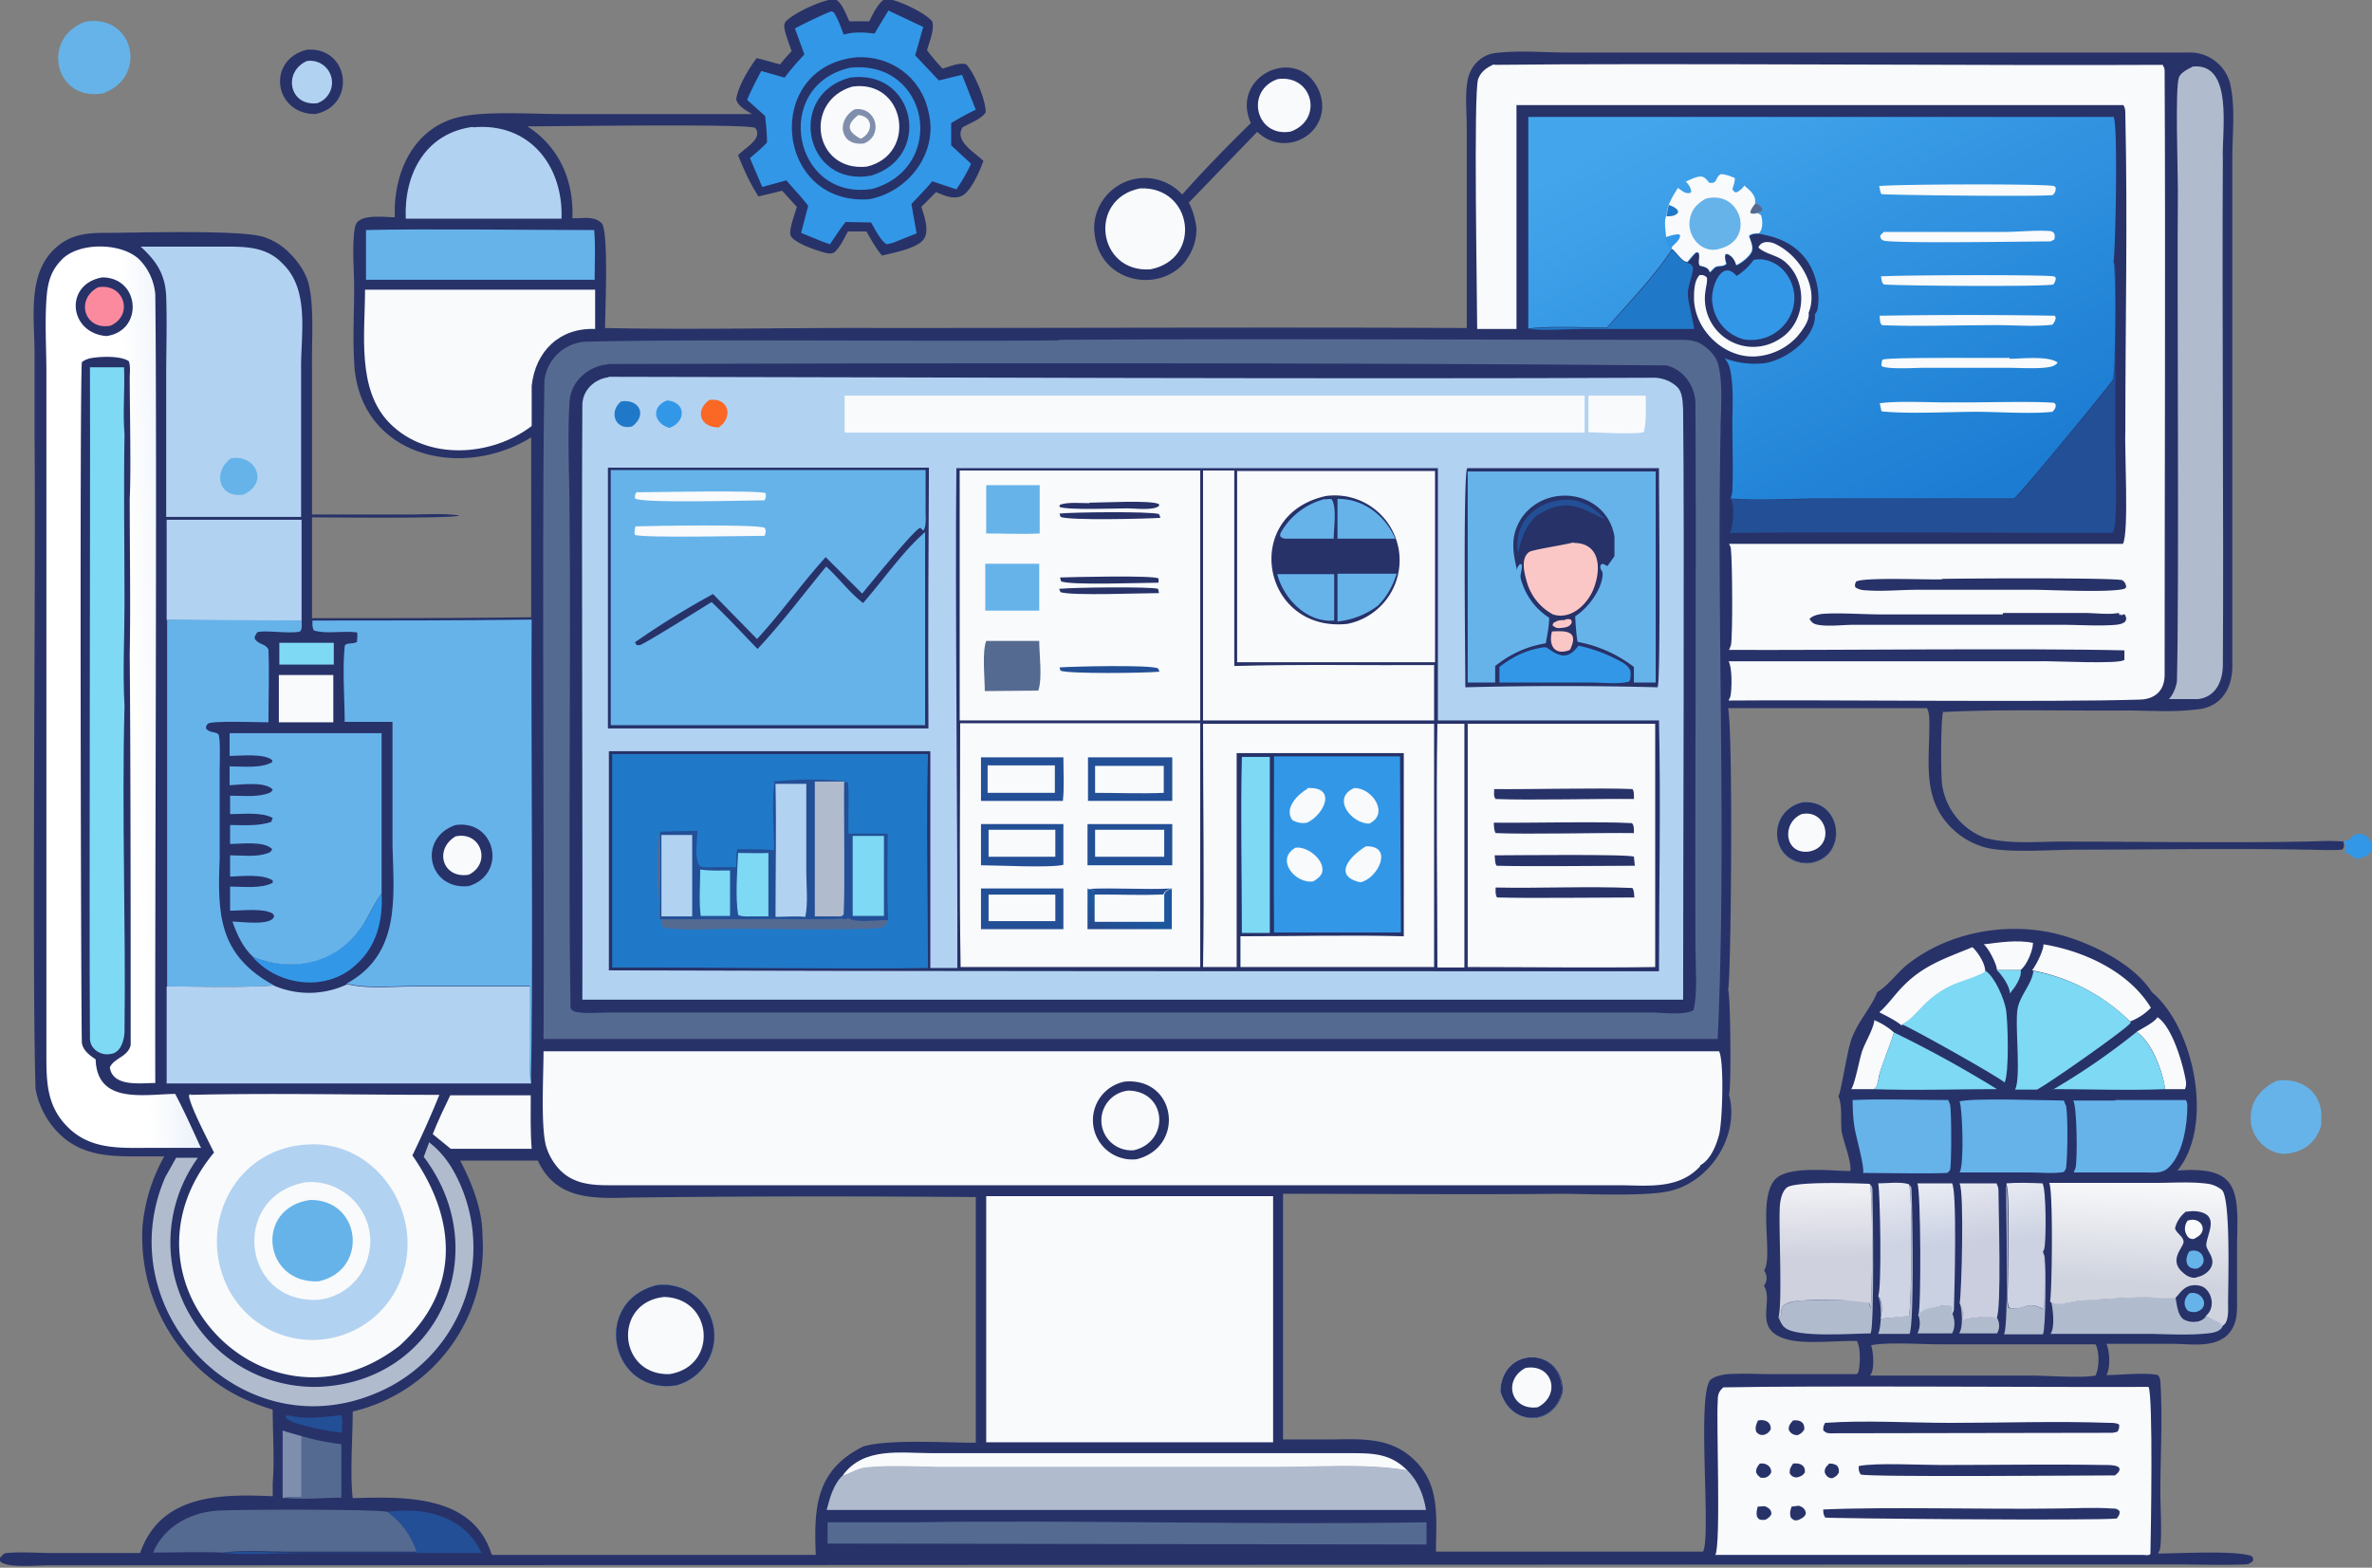 <svg xmlns="http://www.w3.org/2000/svg" data-name="Layer 1" viewBox="0 0 501 331.2"><rect x="0" y="0" width="501" height="331.2" fill="#808080" stroke="none"/><defs><linearGradient id="a" x1="698" x2="683.2" y1="-186.5" y2="-107.8" gradientTransform="matrix(.3 0 0 -.3 159.4 212.9)" gradientUnits="userSpaceOnUse"><stop offset="0" stop-color="#cfd4e4"/><stop offset="1" stop-color="#fff"/></linearGradient><linearGradient id="b" x1="719.2" x2="710.5" y1="-180.4" y2="-107.3" gradientTransform="matrix(.3 0 0 -.3 159.4 212.9)" gradientUnits="userSpaceOnUse"><stop offset="0" stop-color="#cad1e3"/><stop offset="1" stop-color="#fff"/></linearGradient><linearGradient id="c" x1="775.2" x2="764" y1="-180.9" y2="-106.5" gradientTransform="matrix(.3 0 0 -.3 159.4 212.9)" gradientUnits="userSpaceOnUse"><stop offset="0" stop-color="#ccd2e2"/><stop offset="1" stop-color="#fff"/></linearGradient><linearGradient id="d" x1="749.8" x2="734" y1="-186.8" y2="-106.9" gradientTransform="matrix(.3 0 0 -.3 159.4 212.9)" gradientUnits="userSpaceOnUse"><stop offset="0" stop-color="#cacedf"/><stop offset="1" stop-color="#fff"/></linearGradient><linearGradient id="e" x1="648.8" x2="647.1" y1="-178.9" y2="-107.4" gradientTransform="matrix(.3 0 0 -.3 159.4 212.9)" gradientUnits="userSpaceOnUse"><stop offset="0" stop-color="#cfd1de"/><stop offset="1" stop-color="#fff"/></linearGradient><linearGradient id="f" x1="836.3" x2="840.4" y1="-187.7" y2="-105.2" gradientTransform="matrix(.3 0 0 -.3 159.4 212.9)" gradientUnits="userSpaceOnUse"><stop offset="0" stop-color="#cfd3de"/><stop offset="1" stop-color="#fff"/></linearGradient><linearGradient id="g" x1="-347.8" x2="-435.8" y1="188.9" y2="185.9" gradientTransform="matrix(.3 0 0 -.3 159.4 212.9)" gradientUnits="userSpaceOnUse"><stop offset="0" stop-color="#cedef4"/><stop offset="1" stop-color="#fff"/></linearGradient><linearGradient id="h" x1="326.4" x2="320.7" y1="298.7" y2="287.5" gradientUnits="userSpaceOnUse"><stop offset="0" stop-color="#94c7ef"/><stop offset="1" stop-color="#bfd5ed"/></linearGradient><linearGradient id="i" x1="739.7" x2="581.2" y1="298.3" y2="597.4" gradientTransform="matrix(.3 0 0 -.3 159.4 212.9)" gradientUnits="userSpaceOnUse"><stop offset="0" stop-color="#1b7cd2"/><stop offset="1" stop-color="#43a6ec"/></linearGradient><linearGradient id="j" x1="220" x2="234.4" y1="42.5" y2="77.5" gradientTransform="matrix(.3 0 0 -.3 159.4 212.9)" gradientUnits="userSpaceOnUse"><stop offset="0" stop-color="#2f3d7b"/><stop offset="1" stop-color="#1c569d"/></linearGradient></defs><path d="M497.2 176.4c3.6-1.5 5.5 4.2 1.5 4.8-.5.3-.6.2-1.2.2-.8-.6-1.4-1.2-2.4-1.3l.3-.4c.2-.8 0-1.2-.4-2 1.1 0 1.5-.6 2.2-1.4Z" fill="#3397e7"/><path d="M64.8 10.5c9-.7 10.6 11.8 1.8 13.6-8.7 0-10.4-11.4-1.8-13.6Z" fill="#273269"/><path d="M64.8 12.9a4.6 4.6 0 0 1 2.2 8.9c-5.9.7-7.3-6.6-2.2-8.9Z" fill="#b2d2f1"/><path d="M480.6 228.4c3.8-.8 8 .9 9.3 4.8l.2.7.2 1.1v2.4c0 .4-.2.8-.3 1.1a7.6 7.6 0 0 1-5.8 5c-3.5 1.1-7.3-1.5-8.4-4.8-.2-.6-.4-1.2-.4-1.9v-.8c0-3.5 2.3-6.1 5.3-7.6ZM18 4.6c10.2-1.8 13.4 11.6 3.8 15.1C11.6 21.6 8.5 8.1 18 4.6Z" fill="#66b3ea"/><path d="m265.5 27.9-14.4 14.9c.9 1.8 1.3 3.3 1.6 5.3a10.9 10.9 0 0 1-1.8 6.3l-.6.9c-5.6 7-19.1 4.4-19.2-7.4a10.7 10.7 0 0 1 18.6-6.8c4.6-5.2 9.5-10.2 14.5-15.1-4.6-10.3 10.6-17 14.6-6.3 2.7 8.1-7 14-13.2 8.2Z" fill="#273269"/><path d="M269.9 16.7c7.4-1 9.7 8.6 2.7 11.1-7.4 1.3-9.7-8.7-2.7-11.1Zm-29.1 23.1c11.1-.5 13.3 14.9 2.2 17.1-11.2.8-13.3-14.9-2.2-17.1Z" fill="#f9fafb"/><path d="m35.6 281.8-1.5-2.6c.5.9.9 1.8 1.5 2.6ZM309.9 48.1v1.2-1.2Z" fill="#66b3ea"/><path d="M138.8 271.5a10.8 10.8 0 0 1 3.9 21.2c-14 1.9-17.7-17.9-3.9-21.2Z" fill="#273269"/><path d="M317 294c.7 2.5 2.2 4.4 4.6 5.2l1 .3c3.6.6 6.7-1.9 7.5-5.6-.1-9.6-12.9-9.4-13 .2Zm0 0c.7 2.5 2.2 4.4 4.6 5.2l1 .3c3.6.6 6.7-1.9 7.5-5.6-.1-9.6-12.9-9.4-13 .2Zm0 0c.7 2.5 2.2 4.4 4.6 5.2l1 .3c3.6.6 6.7-1.9 7.5-5.6-.1-9.6-12.9-9.4-13 .2Zm0 0c.7 2.5 2.2 4.4 4.6 5.2l1 .3c3.6.6 6.7-1.9 7.5-5.6-.1-9.6-12.9-9.4-13 .2Zm0 0c.7 2.5 2.2 4.4 4.6 5.2l1 .3c3.6.6 6.7-1.9 7.5-5.6-.1-9.6-12.9-9.4-13 .2Zm63.7-124.4c-7.6 1.8-7 12.7 1.1 12.8 8.7-.7 7.6-13.6-1.1-12.8Zm114.3 8.2c-2.9-.3-6.1 0-9 0-13.6.3-35.5 0-49.2 0-5.8-.1-11.9.7-17.6-.8a14.2 14.2 0 0 1-9-11.2c-.3-2.2-.3-13.5.2-15.4h.5c12.7-.6 25.5-.2 38.1-.3 4.8 0 10 .4 14.7-.2 5.3-.3 7.8-4.3 7.8-9.2V33.3c0-5.2.7-10.7-.5-15.8a8.8 8.8 0 0 0-9-6.4H331.1c-4.9 0-10.4-.5-15.2.1-3 .3-5.4 2.8-5.9 5.7-.6 3.1-.2 6.8-.2 10v42.4c-36.2-.2-88.1 0-123.4 0-18.8-.1-39.8.4-58.6 0 0-3.3.8-20.4-.7-22.1-1.6-1.7-4.2-1-6.2-1.1.3-7.9-2.7-15-9.5-19.4 5.8 0 45.6-.6 48.1.3 1.8 2.3-2.3 4.3-3.6 5.8 1.2 3 2.5 5.9 4.3 8.7l5-1.2 3.1 3.4c-.3 1.2-1.8 5-1.3 6.1.8 1.6 5.7 3.2 7.3 3.6.6.2 1.2.2 1.8 0 1.3-1 2.2-3.1 3-4.5h3.9c1 1.7 2 3.6 3.3 5.1 2.3-.6 7.6-1.5 8.9-3.6 1.1-1.8 0-4.8-.6-6.7l3.1-3.1c1.8.7 3.6 1.6 5.4.8 2-.9 3.9-5.4 4.6-7.4-1.8-1.8-6.2-4.2-4.4-7.1 1.4-.8 4.1-1.8 4.9-3.2 0-2.6-2.3-8.1-4.1-10.1-1.4-.5-3.6.5-5 .9a40 40 0 0 1-3.3-3.9c.5-1.8 1.6-4.2 1.1-6.1-1.8-2-7.2-4.5-9.8-4.8-1.5.6-2.8 3.4-3.5 4.8h-4.2c-.7-1.4-1.5-3.9-3-4.7-2.4 0-8.7 2.9-10.4 4.7-.4.5-.4 1-.3 1.6.3 1.5 1 3.2 1.5 4.7-.8.9-1.7 1.8-2.4 2.8-1.7-.4-3.4-1-5-1.3-1.6 2.1-4 6.1-4.3 8.7.4 1.5 2.1 2.3 3.3 3.1h-40.1c-5.8 0-15.1-.6-20.6.4C87.6 26.3 83 36.2 83.4 45.9c-2 0-6.2-.6-7.8.9-.6.5-.7 1.6-.8 2.4-.4 3.8 0 7.9 0 11.7 0 5.2-.3 10.4 0 15.5.8 19.8 22.3 25.3 37.4 16v38c-15.4.2-30.9.2-46.3.2v-21.3c3.4 0 30.4.3 31.1-.4-3.4-.5-7.2-.2-10.7-.2H65.9V77.6c-.1-5.2.5-12.7-.7-17.6-.6-2.4-2.3-4.8-4-6.5a13.6 13.6 0 0 0-5.7-3.5c-5.3-1.5-26.8-.8-33.6-.8-4.3 0-7.7.6-10.8 3.8-5.3 5.5-3.8 14.5-3.8 21.6v18.3c.3 29.1-.6 109.1.2 137 .5 3.4 2.4 7 4.8 9.4 4.3 4.4 9.7 5 15.6 5h6.8a37 37 0 0 0-4.6 14.8 38.3 38.3 0 0 0 12.8 30.8l1.3 1.1c4 3.2 8.4 5.3 13.4 6.8 0 5.1.4 10.5 0 15.5v2.8c-11.1-.5-23.7-.4-28 12H11.2c-3.2 0-6.6-.3-9.8 0-.6 0-1 .6-1.4 1 0 .4-.1.5.1.8 1.4 1.4 7.8.8 9.9.8l449.2-.2c4.9 0 10 .2 14.9 0 .8 0 1.2-.2 1.8-.8 0-.6 0-.6-.4-1-3.7-1.2-15.2-.5-19.7-.5l.4-.8c.5-2.7.1-9 .1-12 0-7.7.5-15.8 0-23.5 0-.5-.2-1-.5-1.4-2.8-.6-7.8 0-10.9 0 .9-1.5.7-5.1 0-6.6h14c3.8 0 8.3.9 11.4-1.7 1.9-1.8 2.2-4 2.2-6.5v-13.3c.3-11 .3-16.1-12.6-15.1 7.8-9.4 3.6-30.2-5.4-37.7-4.1-6.5-14.6-11.3-21.9-12.7-10-1.9-21.2.3-29.4 6.6-2.4 1.8-4.2 4.6-6.7 6.1-1.2 3.2-4.2 6.3-5.5 10.1-.9 2.6-2.1 10.8-2.7 11.9.9 2.1.4 5.2.7 7.5.3 1.9 2.2 6.6 1.8 8.3-3.7 0-13-1.2-15.8 1.7-3.9 4.1-.4 16.4-2.4 19.3.7 1 .7 2.2 0 3.2v.1c2.1 3.4-2.6 9.3 5 11.3 3.8 1 10.4.2 14.6.3.8 1.3.7 4.7.4 6.2 0 .3-.2.5-.4.8h-18c-3 0-6.2-.2-9.2 0-1.1.1-2.8.4-3.7 1.2-3 3 .2 33.2-1.6 36.3h-56.4c0-6.8 1-13.9-4.4-19.2-4.9-4.9-10.9-4.6-17.3-4.5H271v-51.9c16.2 0 42.1.2 58.5 0 5.6 0 19.4.7 24-.8 8.2-2.4 13.9-11.8 11.7-20.1v-.2c.5-1.5.3-20.9-.2-22 .6-2 1.1-53.5 0-59.5h42c.6 1.2.5 2.6.5 3.8 0 7.5-1.4 15 4.2 21a16 16 0 0 0 8.3 4.8c5.1 1 13.5.3 19.1.3 15.9 0 31.8-.3 47.7 0 2.6 0 5.4.2 7.9 0l.3-.4c.2-.8 0-1.2-.4-2Zm-99.8 112.5c.7-1.3.5-4.7 0-6.1 3.5-.7 10.5-.2 14.4-.2h33c.9 1.6.8 5 0 6.6-2.8.6-10.6 0-13.9 0H395l.2-.4Zm-291.4 38c-4-12.6-18.5-12.1-29.3-11.8-.6-5.1 0-13 0-18.3a35.6 35.6 0 0 0 27.4-37.2c0-5.5-2.2-11-4.7-15.8h16.4c3.9 8.4 11.8 8 19.8 7.8 24.2-.3 48.5-.3 72.7-.1v51.9c-6.3 0-18.5-.8-23.8.8-10 5-10.4 12.8-10 22.9H104ZM317 294c.7 2.5 2.2 4.4 4.6 5.2l1 .3c3.6.6 6.7-1.9 7.5-5.6-.1-9.6-12.9-9.4-13 .2Zm0 0c.7 2.5 2.2 4.4 4.6 5.2l1 .3c3.6.6 6.7-1.9 7.5-5.6-.1-9.6-12.9-9.4-13 .2Zm0 0c.7 2.5 2.2 4.4 4.6 5.2l1 .3c3.6.6 6.7-1.9 7.5-5.6-.1-9.6-12.9-9.4-13 .2Zm0 0c.7 2.5 2.2 4.4 4.6 5.2l1 .3c3.6.6 6.7-1.9 7.5-5.6-.1-9.6-12.9-9.4-13 .2Zm1.8 3.3.8.8a3 3 0 0 1-.8-.8Zm2.8 1.8 1 .3a2 2 0 0 1-1-.3Z" fill="#273269"/><path d="M421.8 204.9h5c.3 1.6-1.3 3.8-2.3 5 .1-1.4-1.7-4-2.7-4.9Z" fill="#7ed9f4"/><path d="M71.7 299h.4c.4 1.1.1 2.6.1 3.7-3.4-.4-6.7-1.1-10-2.1l-1-.5c-.5-.3-.7-.3-.9-.9l.5-.2c3.5.9 7.4.4 11 0Z" fill="#234f96"/><path d="M414 275.2c.8 1 .9 2.4.5 3.6 1.8-.3 5.7-1.1 7.3-.4.6 1.1.6 2.3 0 3.3h-8c.9-1.4.6-5.1.1-6.6Zm-10.8-25c.1.2.5.5.5.7.2 1.6.7 29.2-.4 30.9h-6.6c.7-1.6.8-6.4 0-8l.2.2c.7 1.1.6 3.4.3 4.6 2-.1 3.9-.6 6-.5.6-2.7.8-26 0-27.9Zm1.9 27.7c.9-1.5 2.4-1.6 4-1.9 1-.2 2.4-.5 3.3 0v1.6c.5 1.2.6 2.9-.1 4.1H405a5 5 0 0 0 .2-3.8Z" fill="#b1bbce"/><path d="M419 199.5c3.3-.4 7.1-1 10.4-.3 0 1.6-1.3 4.7-2.6 5.7h-5c-.1-1.3-1.8-4.6-2.8-5.4Z" fill="#f9fafb"/><path d="M59 135.8h11.5v4.6H59v-4.6Z" fill="#7ed9f4"/><path d="M59.7 302.2c1.3.5 2.7.8 4 1.2v12.9c-1.4 0-2.7 0-4 .2v-14.3Z" fill="#808ead"/><path d="M423.3 281.8c1-1.8.4-27.3.4-31.7v.2c.7 2.3.3 17.5.3 21 0 1.6-.3 3.6.2 5h.2v.1c3.1.5 3.8-1.8 7.1.2 0-3.3.7-9.2-.1-12.2l.4.8c.4 1.7.3 15.5-.3 16.7h-8.2Z" fill="#b1bbce"/><path d="M395.8 215.5a14 14 0 0 1 4.2 2.6c0 .6-2.6 7.2-3 8.7-.3 1-.3 2.8-1.2 3.3H391c.8-1.1 1.7-6.2 2.3-8 .7-2 2.4-4.7 2.6-6.6Zm59.9-.6c3 2 5.1 9.1 5.8 12.5.2 1 .4 1.7 0 2.7h-4.3v-.7c-.6-3.5-2.8-9.3-5.9-11.4 1.2-.8 3.6-1.9 4.4-3.1Z" fill="#f9fafb"/><path d="M63.7 303.4a50 50 0 0 0 8.4 1.7v11.3c-3.9 0-8.6.5-12.4 0 1.3-.2 2.7-.1 4-.2v-12.9Z" fill="#556a91"/><path d="M58.9 142.6h11.5v10H58.9v-10Zm301.6-84.1c.2 1-.2 2.1-.3 3.1a10.2 10.2 0 0 0 15.7 10c5.6-3.4 6.1-12.1 1.1-16.3-1.6-1.4-4.1-1.6-5.6-3 .6-1.6 2.7-1.3 3.9-.6 4.9 2.5 8.9 9 6.7 14.4.3 1.6-1.4 3.8-2.4 5a13 13 0 0 1-8.8 4.2c-6.6.4-12.8-5.5-13-12.1 0-1.6 0-3.9 1.2-5.1.7 0 .9 0 1.5.5Z" fill="#f9fafb"/><path d="M81.8 319.4c7.8-1.1 16.4.9 19.9 8.7H65c-5.7 0-12.4.5-18 0 4.4-.6 9.4-.1 13.8-.1H88a16.6 16.6 0 0 0-6.2-8.5Z" fill="#234f96"/><path d="M53.5 202.2c9 3.4 18.3 1 23.5-7.3 1.3-2 2.2-4.3 3.6-6.2.3 5.7-1 11.2-5.4 15.1-6.1 5.8-16.4 4.6-21.8-1.6Z" fill="#3397e7"/><path d="M394.9 250.1c.6.6.6.9.6 1.8.1 3.7.4 28.4-.4 29.8-3.8 0-15.8 1-18.2-1.3-.6-.5-.9-1.3-1.2-2l.5-.6c0-.6 0-1.3.3-1.8.4-.6 1.9-.9 2.6-1.1 2.4-.4 14.6-.5 15.8.4 0 .4 0 .7.2 1.1.4-2.3.5-25-.2-26.3Z" fill="#b1bbce"/><path d="M397 213.8c1.8-1.6 3.3-3.8 5-5.5 4.4-4.5 9.1-5.9 14.6-8.2 1.2 1.1 2.8 3.6 2.7 5.2-.7.9-6 2.4-7.3 3.1a25 25 0 0 0-4.8 3.2c-1.7 1.5-3.6 4.1-5.6 5-1.2-1-3.2-2-4.6-2.7Z" fill="#f9fafb"/><path d="M433.6 230.2a144 144 0 0 0 17.7-12.2c3 2.1 5.3 7.9 5.9 11.4v.7c-7.8.3-15.8 0-23.6 0Z" fill="#7ed9f4"/><path d="M431.6 199.5c8.6 1.4 18.1 5.8 22.7 13.4a12 12 0 0 1-4.4 2.9 40 40 0 0 0-20.7-10.8c.8-1 2.4-4.1 2.4-5.4v-.2Z" fill="#f9fafb"/><path d="M400 218.1a248 248 0 0 1 21.8 12c-8.6 0-17.4.3-26 0 .9-.6 1-2.4 1.2-3.3.4-1.5 3-8.1 3-8.7Z" fill="#7ed9f4"/><path d="M353 52.8h.2c.9.6 2 2.4 3 2.7h.2c.7.3.9.3 1.2 1.1-.1 1.9-1.2 3.8-1.1 5.7 0 1.4 1.4 6.7 1.3 7.2h-23.4c-3.7 0-7.9.4-11.6 0 4.6-.6 11.8-.2 16.6-.2 4.6-5.2 9.9-10.6 13.7-16.4Z" fill="#2079c8"/><path d="M396.7 250c1.8 0 4.9-.4 6.5.2.8 1.9.6 25.2 0 27.9-2.1 0-3.9.4-6 .5.3-1.2.5-3.6-.3-4.6l-.2-.2c.8-1.5.4-22.4 0-23.8Z" fill="url(#a)"/><path d="M405 250h7.3c1.1 1.6.5 23.2.4 26.5 0 .5-.2.8-.4 1.2v-1.6c-.8-.6-2.2-.3-3.2 0-1.6.3-3.1.4-4 1.9l.1-.2c.6-1.5.5-26.2-.2-27.7Z" fill="url(#b)"/><path d="M423.7 250c2.6-.2 5.1-.1 7.7 0 .8 1.2.8 11.9.4 13.7 0 .3-.2.5-.3.7.8 3.1.2 8.9.1 12.2-3.4-2-4 .3-7.1-.2v-.2h-.2c-.5-1.5-.2-3.5-.2-5 0-3.5.5-18.8-.3-21v-.2Z" fill="url(#c)"/><path d="M95.1 231.4h17c0 3.8-.1 7.6.2 11.3H95.2l-3.8-3.1c1.1-2.8 2.4-5.5 3.7-8.2Z" fill="#f9fafb"/><path d="M413.9 250h7.8c.2.5.4.9.4 1.4 0 3.5.7 25.4-.4 27.1-1.7-.7-5.5 0-7.3.4.5-1.2.3-2.6-.5-3.6.4-1.6 1-23.6 0-25.2Z" fill="url(#d)"/><path d="M433.1 274.9c1.8 1 4.4 0 6.5-.2 4.6-.3 9.3-.6 14-.7 1.6 0 4.8.4 6.1.1.3 1.5.4 3.7 1.8 4.7 1.4.8 3.9.7 4.7-.9 1 .8 2.7 1.1 3.3 2.1-.3 1.3-2.1 1.6-3.2 1.7-3.8.4-7.9.2-11.7.1h-21.5c1-1.4.5-5.4.1-7Z" fill="#b1bbce"/><path d="M370.5 54.9c2.2-.5 4.7.6 6.2 2.2 5.7 6.5 0 15.9-8.4 14.6a9 9 0 0 1-6.6-7.6c-.6-2.8 1.8-9.7 5.1-5.8a13 13 0 0 0 3.6-3.4Z" fill="#3397e7"/><path d="M419.4 205.1c2 1.4 3.9 5.9 4.3 8.2.4 2.5.7 13.4-.3 15.4-.9-1-19.4-11.4-21.7-12.3 2-.9 3.9-3.5 5.6-5 1.4-1.3 3.1-2.4 4.8-3.2 1.3-.7 6.7-2.2 7.3-3.1Z" fill="#7ed9f4"/><path d="M391.3 232.4c6.7-.3 13.5 0 20.2 0l.4 1c.3 1.5.3 12.5 0 13.7 0 .2-.4.5-.6.7-3.8.2-13.8 0-17.8 0 .4-1.1-1.5-7.7-1.8-9.6-.3-1.9-.4-3.8-.4-5.8Z" fill="#66b3ea"/><path d="M178 311.7c4.4-6.1 12.3-4.7 18.9-4.7h88.2c4.8 0 8.6 0 12.2 3.7-8.9-1.5-18.2-.7-27.2-.7h-71.9c-5 0-10.3-.4-15.3.1-1.8.2-3.2 1.2-4.9 1.7Z" fill="#f9fafb"/><path d="M413.8 232.7c2.9-.8 18.1-.2 22.1-.2l.5 1.2c.4 2.6.3 10.3 0 12.9 0 .4-.3.7-.5 1-2.2.4-4.9.1-7.1.1h-14.9c1-1.7.6-13.4 0-15Zm33-.3h14.9c.2.4.3.7.3 1.2 0 4-.9 10.1-3.9 13-1.4 1.4-3.1 1.1-4.9 1.1H438l.4-1c.4-1.9.3-12.9-.5-14.2h8.8Z" fill="#66b3ea"/><path d="M429.3 205.1a39.2 39.2 0 0 1 20.7 10.8v.2c-.7 1.2-18.1 13.4-19.8 14.1h-4.6c1.3-2.4 0-13.1.5-16.8.4-3 3-5.3 3.4-8.3Z" fill="#7ed9f4"/><path d="M32.3 328.1c2.4-5.9 8.5-8.9 14.6-9 3.6-.2 33.3-.3 34.9.3 3.1 2.3 4.9 4.8 6.2 8.4H60.8c-4.4 0-9.4-.4-13.8.2-4.9-.2-9.8 0-14.7 0Z" fill="#556a91"/><path d="M375.6 278.5c.9-2.4.1-18.9.3-22.9 0-1.4.3-3.7 1.5-4.7 1.7-1.4 15-.9 17.5-.8.7 1.3.6 24 .2 26.3l-.2-1.1a63 63 0 0 0-15.8-.4c-.7.1-2.2.5-2.6 1.1-.3.5-.3 1.2-.3 1.8l-.5.6Z" fill="url(#e)"/><path d="M77.3 48.6c11.9-.3 35.9 0 48.2 0 .3 3.5.1 7 .1 10.5H77.3V48.6Z" fill="#66b3ea"/><path d="M99.9 26.9c11.8-1.1 19.1 8 18.7 19.3H85.7c-.4-9.5 4.2-18.1 14.2-19.4Z" fill="#b2d2f1"/><path d="M90.6 241.3c3.1 2.4 5 5.3 6.6 8.9A33.3 33.3 0 0 1 79 294.5c-28.4 11.6-56.1-18-44.1-45.8l2.3-4.1h4.6A30.5 30.5 0 0 0 66.9 293c25.6-.7 37.9-28.4 22.6-48.6l1.2-3.2Z" fill="#b1bbce"/><path d="M192.9 321.6c36.1-.5 72.3.6 108.4 0v4.7l-126.5-.2v-4.5h18.1Z" fill="#556a91"/><path d="M35.2 109.8h28.5v21.4l-28.5-.2v-21.2Z" fill="#b2d2f1"/><path d="M446.2 80.3c.6-1.5.6-23.5.2-25 .3.5.4 1 .4 1.6.2 4.1 0 8.3 0 12.5v24.1c0 3.8.4 15-.2 18 0 .4-.2.6-.4 1v.1c-26.9 0-53.9-.3-80.8 0 .7-1.5 1-5.7.2-7.2 5.8.5 13.4 0 19.3 0h40.6c1.1-.8 20.5-24.4 20.8-25Z" fill="#234f96"/><path d="M432.9 249.9h22.4c3.6 0 7.6-.3 11.1.2a6 6 0 0 1 2.9 1.3c1.9 1.8 1.3 20.2 1.3 24 0 1.3.2 4.1-1.2 4.7-.6-1-2.3-1.3-3.3-2.1-.7 1.6-3.3 1.7-4.7.9-1.4-.9-1.5-3.2-1.8-4.7-1.3.3-4.5-.1-6.1-.1-4.6 0-9.3.4-14 .7-2 .1-4.7 1.3-6.5.2.4-1.6.7-24-.2-25.1Z" fill="url(#f)"/><path d="M459.6 274.1c1.2-1.4 1.9-2.5 3.9-2.6.9 0 1.8.2 2.4.8 1.5 1.4 1.8 4.2.1 5.6-.7 1.6-3.3 1.7-4.7.9-1.4-.9-1.5-3.2-1.8-4.7Z" fill="#273269"/><path d="M462.5 273.2c2.9-.6 4.5 3.3 1.2 4-.7 0-1 0-1.6-.3-1.1-1.1-.8-2.8.4-3.7Z" fill="#66b3ea"/><path d="M461.8 256c1.3-.2 2.5-.2 3.7.3 2.9 1.3.5 4.8.5 6.8 0 .6.9 1.8 1.1 2.5.8 2.1-1.1 3.8-3 4.2-.8.4-2-.1-2.6-.6-3.8-2.8-.4-5.5-.3-6.8 0-1.2-1.5-1.8-1.8-2.9a6.3 6.3 0 0 1 2.4-3.6Z" fill="#273269"/><path d="M462.4 264.4c1.7-.7 3.3.5 3 2.3-.4.8-.5.9-1.3 1.3-2.4.3-2.8-1.9-1.7-3.6Z" fill="#66b3ea"/><path d="M462 257.9c2.8-1.1 4.7 2.2 1.8 3.6-.5.4-1 .3-1.5 0-1-1-1.1-2.5-.2-3.7Z" fill="#f9fafb"/><path d="M19.1 77.6h7.1c.2 4.6-.3 9.6.1 14.1-.2 11.9 0 23.8 0 35.7 0 7.2-.4 14.6 0 21.8-.6 22.9.3 46 0 68.9-.1 1.9-.9 4.5-3.2 4.6-2 .3-4.1-1.2-4.1-3.3-.2-30.4.1-109.6 0-141.8Z" fill="#7ed9f4"/><path d="M178 311.7c1.7-.4 3-1.5 4.9-1.7 5-.5 10.3-.2 15.3-.1H270c9 0 18.3-.8 27.2.7 2.3 2.2 3.5 5.3 4 8.4H174.6c.7-2.6 1.4-5.4 3.4-7.3Z" fill="#b1bbce"/><path d="m35.2 130.9 28.5.2c0 .8.2 1.6-.3 2.3-1.9.6-8-.4-9.1.2l-.5.9c0 .5 0 .6.5 1 .8.7 1.8.6 2.4 1.7.2 5.1 0 10.3 0 15.4-1.7 0-12.1-.4-12.8.3-.3.3-.4.6-.4 1 .8 1 1.9.6 2.6 1.2.5.4.3 6.3.3 7.2v19c-.5 12-.2 20.5 11.5 26.9-7.5.5-15.1.2-22.6.2v-77.5Z" fill="#66b3ea"/><path d="M77.1 61.2h48.6v8.3c-7.5-.3-12.6 4.7-13.4 12V90c-8.5 6.5-22.1 7.4-30-.6-7-7.1-5.2-18.9-5.2-28.2Z" fill="#f9fafb"/><path d="M462.8 14.1c9.2-1.3 6.4 14 6.7 19.6-.2 30.4.2 76.5 0 106.7 0 3.5-1.5 6.9-5.3 7.3h-6.1c.9-1 1.5-2.4 1.7-3.8.5-21.7 0-80.8.2-103.9 0-4.1-.6-21.1.2-23.6.4-1.1 1.9-1.8 2.9-2.3Z" fill="#b1bbce"/><path d="M48.5 154.9h32.1v33.8c-1.4 1.9-2.4 4.2-3.6 6.2-5.2 8.4-14.5 10.8-23.5 7.3-2.2-2-3.4-4.7-4.4-7.5 1.7 0 8.5 1 8.8-1.2l-.3-.5c-2.1-1.2-6.5-.6-9-.6v-5.1c2.7 0 6.6.5 9-.8v-.5c-2.2-1.4-6.5-.9-9-.8v-4.5c2.4 0 5.5.4 7.8-.4.6-.2.8-.3 1.1-.9-1.7-1.8-6.7-1.1-8.9-1.1v-4c2.9 0 6 .3 8.8-.7h-.1l.3-.8c-2.4-1.3-6.4-.8-9-.8v-3.9c2.4 0 5.1.3 7.4-.3.7-.2 1.3-.3 1.6-1-1.7-1.8-6.9-1-9.1-.9v-4c2.6 0 6.7.5 9-.9v-.4c-1.7-1.5-6.8-.9-9-.9v-4.8Z" fill="#66b3ea"/><path d="m187.6 2.2 7.4 3.5-1.7 6 5 5.3 4.9-1.2 2.9 7.4c-1.8.8-3.5 1.8-5.2 2.8v4.7l4.2 3.9A36 36 0 0 1 202 40l-5.1-1.7c-1.4 1.7-2.9 3.2-4.4 4.8l1.1 6.2-5 2-1.2.3c-1.1-.2-2.9-3.7-3.4-4.6l-5.4-.1c-1.2 1.5-2.2 3.1-3.3 4.7-2.1-.7-4.1-1.6-6.1-2.4l1.5-5.7c-1.4-1.9-3.1-3.6-4.6-5.4l-5.1 1.4-2.6-6.1c1.3-1.1 2.5-2.1 3.6-3.3 0-1.9-.2-3.8-.4-5.6l-3.8-3.4a69 69 0 0 1 3-6.1l4.9 1.4a64 64 0 0 1 4.2-4.9l-2-5.5c2.5-1.3 5-2.5 7.6-3.6l.6.2c.9 1.4 1.5 3.1 2.1 4.7 2.2-.6 4.2-.5 6.5-.2l2.9-4.8Z" fill="#3397e7"/><path d="M180.9 12.1c7.3-.4 13.7 4.3 15.2 11.5 2.2 8.6-4.2 17-12.6 18.5-19.9 1.3-22.4-28-2.6-30Z" fill="#273269"/><path d="M179.6 14.3c16.7-1.7 20.6 21 4.7 25.6-16.9 2.7-21.4-21.9-4.7-25.6Z" fill="#3397e7"/><path d="M179.5 16.4c13.9-1.9 17.5 16.8 4.5 20.7-14 2.6-18-17.1-4.5-20.7Z" fill="#273269"/><path d="M180 18.3c11.2-1.6 13.9 14.3 3.1 16.9-11.2 1.2-13.5-13.8-3.1-16.9Z" fill="#f9fafb"/><path d="M180.5 23.1c4.6-.7 6.2 5.5 2 7.2-5.1.7-6-4.9-2-7.2Z" fill="#808ead"/><path d="M181.3 24.3c3.3.3 3.1 3.8.5 5-2.9-1.5-3.1-3-.5-5Z" fill="#f9fafb"/><path d="M73.2 207.9c4.4 1.1 9.8.5 14.4.5H112v13.1c0 2.4-.2 5 .2 7.4h-77v-20.5c7.5 0 15.1.3 22.6-.2a18.8 18.8 0 0 0 15.4-.2ZM29.6 52.1h17.7c4.6 0 9 0 12.4 3.6 5.8 5.6 3.8 15 3.9 22.3v31.2H35.1V79.5c0-5.6.2-11.3 0-16.9-.2-4.6-2-7.4-5.4-10.5Z" fill="#b2d2f1"/><path d="M48.8 96.8c5.4-.8 8 5.3 2.6 7.7-5.2.8-6.6-4.8-2.6-7.7ZM66 131.1c15.4 0 30.9 0 46.3-.2-.2 19.8.4 79.2-.2 98-.4-2.3-.2-5-.2-7.4v-13.2H87.6c-4.5 0-10 .6-14.4-.5 11.4-6.2 10-18.1 9.7-29.2v-26.1H72.8c0-5.2-.5-10.7 0-15.9.1-1 1.8-.4 2.6-1 0-.7.2-1.4 0-2-2.9-.4-6.4.4-9.1-.4-.4-.7-.3-1.4-.3-2.2Z" fill="#66b3ea"/><path d="M96.2 174.3c8.5-1.2 11 10.4 2.8 12.9-8.6.9-10.9-10.1-2.8-12.9Z" fill="#273269"/><path d="M96.2 176.7c5.4-1.2 7.7 5.7 2.8 8.1-5.5.9-7.4-5.3-2.8-8.1Z" fill="#f9fafb"/><path d="M42.5 242.5H31.9c-6.4 0-12.7.5-17.6-4.4-4.4-4.4-4.5-9.4-4.5-15.2V78.8c0-5.4-.4-11.3.1-16.7.3-2.8 1-5 3-7.1 3.6-4 13.1-3.8 16.7 0a12 12 0 0 1 3.2 7.2c.4 33.8-.1 130.4 0 166.6-3.1 0-9 .9-9.6-3.3.9-2 3.8-2.2 4.4-4.7 0-22.9 0-59.4-.2-82.5.2-11 0-22 0-33 .3-5.7 0-19.6 0-25.5 0-1.1.2-2.4-.2-3.5-1.8-1.2-6.1-1-8.2-.6-.7.2-1.2.4-1.7.8-.5 1.9-.2 142.8 0 143.9.3 1.6 1.7 2.6 2.9 3.4.3 9.5 10.1 7.4 16.8 7.3 1.9 3.6 3.6 7.4 5.3 11.1Z" fill="url(#g)"/><path d="M21.6 58.6c8 0 8.8 11.3.9 12.4-8-.6-9-11-.9-12.4Z" fill="#273269"/><path d="M20.7 60.7c5.4-1 7.7 5.7 2.7 8.1-5.5 1.1-7.6-5.5-2.7-8.1Z" fill="#fc8a9e"/><path d="M40.3 231.3c17.4-.4 35 0 52.5 0a208 208 0 0 1-5.7 12.8c9.5 13.6 10.2 28.5-2.7 40.2-27.7 21.5-61.8-13.5-39.2-40.8-1.2-2.5-5.1-9.9-5.3-12.1l.4-.3Z" fill="#f9fafb"/><path d="M64.9 241.8c14.7-1 24.9 14.8 19.9 28.1a20 20 0 0 1-36.5 2.5c-6.9-13.3 1.2-29.8 16.6-30.6Z" fill="#b2d2f1"/><path d="M64.4 249.8c8.4-.9 15.4 6.9 13.5 15.1a12.2 12.2 0 0 1-10.7 9.7c-16.2.8-18.6-21.8-2.8-24.8Z" fill="#f9fafb"/><path d="M65.5 253.5c10.9-.1 12.4 14.9 1.8 17.2-11.7.6-13.6-15.5-1.8-17.2Z" fill="#66b3ea"/><path d="M208.4 252.7h60.5v52h-60.6v-52ZM364 293.1c19.2-.4 69.9 0 89.8-.1 1 1.8.5 31 .4 35.3-.4.4-1 .2-1.6.2h-90.3c1.2-2 .2-28.1.5-32.3 0-1.4.1-2.2 1.3-3.2Z" fill="#f9fafb"/><path d="M386.2 309.2c.8 0 1 0 1.8.4.4.6.4.7.4 1.5-.5.8-.6.8-1.4 1.2-.9 0-1.4-.6-1.6-1.3 0-.8.3-1.2.9-1.7Zm-14.5 0c1.2-.2 2.5.5 2.4 1.9-.4.7-.6.8-1.3 1.1h-.9c-.6-.5-.7-.5-1-1.2 0-.8.3-1.2.8-1.8Zm7.1 0c1.4-.2 2.6.4 2.4 1.9-.5.7-.7.7-1.5 1-.7.1-1.4-.2-1.7-.9 0-1 .2-1.2.8-2.1Zm-7.5 9.1 1.4-.1c.9.3 1.6.9 1.4 1.8-.4.6-.7.8-1.3 1.1h-.7c-.6-.1-.6-.1-1-.7-.2-.9 0-1.4.2-2.3Zm7.4-18.2c1.4-.2 2.5.3 2.4 1.9-.5.7-.6.8-1.4 1.2-.9 0-1.6-.4-1.9-1.2 0-.9.3-1.2.9-1.9Zm-7.4 0c1.4-.3 2.8.2 2.7 1.9-.5.7-.6.8-1.3 1.1-.8.2-1.4-.1-1.8-.7-.2-.9 0-1.4.4-2.3Zm7.1 18.2 1.5-.2c.8.2 1.6.8 1.5 1.8-.4.7-.6.7-1.3 1.1-.8.4-1.4.2-1.9-.5-.2-1-.1-1.2.2-2.2Zm14.3-8.6c3.7-.7 12.9-.2 17.2-.2 11.6 0 23.2-.2 34.7 0 .8 0 1.9 0 2.6.3.4.2.4.2.5.7-.3.7-.4.7-1 1.2-5.9 0-52.2.4-53.7-.2-.5-.8-.4-1-.4-1.8Zm-7.7 9.2c13.4-.6 34.7 0 48.5-.2 4.2 0 8.6-.3 12.7 0 .7 0 1 0 1.5.6 0 .8-.2.9-.6 1.5-4.1.5-61 0-61.6-.2-.4-.7-.4-1-.4-1.7Zm.5-18.3c8.3-.6 17.9 0 26.4 0 11.2 0 22.5-.4 33.7 0 .6 0 1.6 0 2 .4 0 .7 0 .9-.4 1.5l-1 .2-59.7.1c-.7 0-.9-.2-1.4-.6 0-.8 0-.9.4-1.6Z" fill="#273269"/><path d="M381.8 182.3c-8.1 0-8.7-11-1.1-12.8 8.7-.8 9.8 12.1 1.1 12.8Z" fill="#66b3ea"/><path d="M381.8 182.3c-8.1 0-8.7-11-1.1-12.8 8.7-.8 9.8 12.1 1.1 12.8Z" fill="#273269"/><path d="M380.5 172c5.5-1.2 7.2 6.9 1.6 7.9-5.2.7-5.9-6-1.6-7.9Z" fill="#f9fafb"/><path d="M330 293.8c-.8 4.1-4.6 6.7-8.5 5.4-2.3-.8-3.8-2.7-4.6-5.2.2-9.5 12.9-9.8 13-.2Z" fill="url(#h)"/><path d="M330 293.8c-.8 4.1-4.6 6.7-8.5 5.4-2.3-.8-3.8-2.7-4.6-5.2.2-9.5 12.9-9.8 13-.2Z" fill="#273269"/><path d="M322.2 289c5.7-1 7.6 5.7 2.6 8.3-5.6.8-7.5-5.7-2.6-8.3Zm-6.5-275.3c31.8-.4 108.3.2 141.1 0 .2.4.4.8.4 1.2.2 38.6 0 89.1 0 127.9-.1 3.1-2 4.9-5.2 5-18.6.6-67.1 0-86.9.2l.4-.9c.3-1.6.4-6-.4-7.4h65.7c2.8-.1 16.9.7 17.9-.3v-2c-20.1-.5-62.6 0-83.5-.1l.4-1c.4-1.9.3-17.6 0-20.2 0-.5-.2-.8-.4-1.2h83.2c1.3-2.4.3-20.1.5-24.3 0-22.1.5-44.3 0-66.4 0-.8 0-1.3-.4-2H320.3v47.3H312c0-6.6-.8-49.7.2-52.8.6-1.6 1.8-2.4 3.3-3.1Z" fill="#f9fafb"/><path d="M410.2 122.3c3.7-.1 37.3-.3 38.1.3.5.4.6.6.8 1.3l-.2.4c-2.1 1-16.1.3-19.1.3h-24.9c-3.6 0-7.3.4-10.9.1a4 4 0 0 1-2.1-.6c-.2-.6-.1-.6.1-1.2 1.3-1 15.2-.4 18.1-.5Zm12.9 7.2h17.2c2.3 0 5 .4 7.2 0l.2.5h.1l-.1-.3.5.3.2-.2h.4c.3.8.4.8.1 1.5-.6.5-1.2.6-2 .7-3.7.3-7.6 0-11.3 0h-44.2c-2.3 0-5.1.4-7.4 0-1-.2-1.2-.4-1.8-1.2.5-.7 1.8-1 2.6-1.1 3.5-.3 8.7.1 12.3.1H423Z" fill="#273269"/><path d="M142.7 292.7c-14 1.9-17.7-17.9-3.9-21.2a10.8 10.8 0 0 1 3.9 21.2Z" fill="#66b3ea"/><path d="M142.7 292.7c-14 1.9-17.7-17.9-3.9-21.2a10.8 10.8 0 0 1 3.9 21.2Z" fill="#273269"/><path d="M140.3 274c10.4.3 11.4 14.7 1.1 16.3-10.9.3-12-15.2-1.1-16.3Zm-25.5-51.9h248.3c1.1 2.2.7 14.9 0 17.6-.6 2.3-1.8 5.3-4 6.5 0 .3-.2.4-.4.6-4.3 4.3-10.4 3.7-16 3.6H128.5c-3.9 0-7.6-.4-10.4-3.4a12.4 12.4 0 0 1-2.8-5c-1.1-4.3-.5-14.9-.5-19.8Z" fill="#f9fafb"/><path d="M237.6 228.5c10.9-.9 12.8 13.8 2.5 16.4a8.3 8.3 0 0 1-2.5-16.4Z" fill="#273269"/><path d="M238.4 230.4c8.1.2 8.7 10.8 1.1 12.6a6.3 6.3 0 0 1-1.1-12.6Z" fill="#f9fafb"/><path d="M322.8 24.7h123.6c1 1 .4 29.2 0 30.6.5 1.5.5 23.5-.2 25-.3.7-19.7 24.3-20.8 25h-40.6c-6 0-13.5.5-19.3 0 .3-.7.4-1.2.4-1.9.2-4.6 0-9.2 0-13.8 0-3.6.3-7.5-.4-11.1a5.8 5.8 0 0 0-1.2-2.8 18 18 0 0 0 8.6 1c3.6-.7 7.4-3.2 9.3-6.3.7-1.2 1.3-2.6 1.1-4 .4-.4.5-.7.6-1.2.6-3.3-.3-7.3-2.2-10.1-2.5-3.5-6-5-10.1-5.7-.8 0-1.5 0-2.1.5.3 1.1 1.1 2.5.4 3.6-.6 1-2 2.1-3.1 2.6-.2-.8-.7-1.7-1.4-2.1-.4-.3-.5-.3-.9-.2-.2.7 0 1.3.2 2-.6.6-1.4.4-2.1.6-.4.1-1.1 1-1.4 1.2-.2-1-1.2-1.2-2.1-1.4-.5-.8.2-1.9-.3-2.8h-.5c-.7.6-1.2 1.3-1.8 2h-.2c-1-.2-2.1-2-3-2.7h-.2c-3.8 5.8-9.1 11.2-13.7 16.5-4.8 0-12-.4-16.6.2V24.7Z" fill="url(#i)"/><path d="M424.4 75.8c2.4 0 8.3-.7 10.2.8-.6.9-2 1-3 1.1-2.5.2-5.3 0-7.8 0h-17.3c-1.7 0-8.2.4-9.1-.4 0-.6 0-.7.2-1.3 1-.6 23.6-.3 26.9-.4Zm-27.2-17.4c3.1-.3 35.7-.4 36.6 0 .2 0 .3.2.4.3 0 .6-.2 1-.5 1.4-1.6.5-32 .3-35.8 0-.5-.4-.5-1.1-.6-1.8Zm.6-9.4h25.5c3.1 0 6.4-.4 9.5-.2.4 0 .7.1 1 .4.3.6.2.8.1 1.4l-.8.4c-4.5 0-33.7.5-35.3-.2-.5-.2-.5-.4-.7-.9.2-.4.4-.5.7-.8Zm-.9-9.7c4.4-.4 34.7-.5 36.9 0 .2 0 .2.2.4.3 0 .8-.1 1-.6 1.6-2 .4-35.9 0-36.2-.2-.2-.1-.4-1.4-.5-1.7Zm.1 27.4c12.3-.2 24.7-.2 37 0l.2.4c-.1.7-.3 1-.7 1.5-4.1.5-8.9 0-13 .1-7.6 0-15.4.3-23 0-.5-.5-.4-1.2-.5-1.9Zm0 18.5c4.3-.6 10.9-.1 15.4-.2 5.3.1 16.3-.3 21.5.1l.3.4c0 .7-.2 1-.7 1.5-4.5.5-11.4 0-16.1 0-6 0-14.2.5-20-.1l-.4-1.8Zm-41-46.8c.9-.4 2.4-1.2 3.4-1.1.7.1 1.2.8 1.6 1.3 1.8.3 1.2-1 2.4-1.8 1.1 0 2 .4 3 .8.1.7-.3 1.7-.5 2.4l.5.6h.5c.6-.4 1.1-.7 1.5-1.4 1.1.9 2.6 2.1 2.3 3.7.7.3 1 .4 1.4 1.1v.6l-.9.4c.3.2.7.3.8.6.3 1.1.4 2.8-.5 3.7-.8 0-1.5 0-2.1.5.3 1.1 1.1 2.5.4 3.6-.6 1-2 2.1-3.1 2.6-.2-.8-.7-1.7-1.4-2.1-.4-.3-.5-.3-.9-.2-.2.7 0 1.3.2 2-.6.6-1.4.4-2.1.6-.4.1-1.1 1-1.4 1.2-.2-1-1.2-1.2-2.1-1.4-.5-.8.2-1.9-.3-2.8h-.5c-.7.6-1.2 1.3-1.8 2h-.2c-1-.2-2.1-2-3-2.7h-.2a3.9 3.9 0 0 1-1.1-2.7c-.1-1.2-.5-3.4.1-4.4.1-2.2 1.3-4 2.4-5.8.6.4 1.3 1.1 2.1 1.1.4 0 .4 0 .7-.2 0-1-.6-1.6-1.2-2.4Z" fill="#f9fafb"/><path d="M370.8 42.9c.7.3 1 .4 1.4 1.1v.6l-.9.4c-.7.1-1 .3-1.6 0 0-.8.7-1.5 1.1-2.1Z" fill="#556a91"/><path d="M352.5 43.3c.8.3 1.4.5 1.9 1.2v.5c-.8.7-1.4.7-2.4.7.1-.8.2-1.6.5-2.4Z" fill="#2079c8"/><path d="M351.8 50.1c1-.3 1.8-.6 2.8-.6l.3.3c-.2.8-.6 1.2-1.2 1.8-.4.4-.7.5-.6 1.2h-.2a3.9 3.9 0 0 1-1.1-2.7Z" fill="#3397e7"/><path d="M360.2 42c7.4-2.1 10.7 8.5 3.2 10.5-4 1.4-7.4-2.8-6.4-6.6.5-2 1.6-2.9 3.2-3.9Z" fill="#66b3ea"/><path d="M223.8 71.8c43.4-.3 87.8 0 131.3 0 1.4 0 2.8.1 4.1.8 1.5.9 3.3 2.6 3.7 4.4 1.1 4.3.5 9.8.5 14.3-.8 42.3 1.3 86.2-.6 128.2h-248c.2-29.5-.4-111.1.2-139.2a9.3 9.3 0 0 1 8.5-8.1c20.5-.6 78.3 0 100.2-.3Z" fill="#556a91"/><path d="M128.5 76.9c65.4-.2 158.3-.3 223.5.3 3.7.9 6.2 4.6 6.1 8.3.2 31.7-.1 82.9 0 114.5 0 4 .5 9.7-.4 13.4-1.6 1.1-6.2.6-8.3.5H128.7c-2.2 0-4.8.3-6.9-.1-.7-.1-.8-.2-1.3-.8-.5-29.1.1-74.4-.2-104 0-7.7-.5-16.8 0-24.3.3-4.1 3.9-7.3 7.9-7.7Z" fill="#273269"/><path d="M128.6 79.6c63.8.1 157.4.5 221 .2 1.7.1 3.3.7 4.6 1.9 1.2 1.1 1.2 3.2 1.3 4.8.3 26.5 0 96.5 0 124.7H123c.1-28.7-.2-98.8 0-125.6 0-3.1 2.5-5.5 5.5-5.9Z" fill="#b2d2f1"/><path d="M140.9 84.6c4 .3 4.1 4.5.5 5.8-3.3-.9-4-4.5-.5-5.8Z" fill="#3397e7"/><path d="M131.2 84.8c3.8-.6 5.6 2.9 2.3 5.3-3.6.9-5-3.2-2.3-5.3Z" fill="#2079c8"/><path d="M149.8 84.5c4.1-.6 5.2 3.6 2 5.8-3.9 0-5.1-3.5-2-5.8Z" fill="#fb6725"/><path d="M335.5 83.6h12.1c0 2.5.2 5.2-.4 7.7-1.9.5-9.2.1-11.7 0v-7.8Z" fill="#f9fafb"/><path d="m342.7 86 1.8.1c.5.9.3 1.9.3 2.9-.7 0-1.2-.1-1.9-.4-.5-.7-.3-1.8-.3-2.7Zm-164.3-2.4h156.3v7.8H178.4v-7.8Z" fill="#f9fafb"/><path d="M309.9 98.9h40.5c0 5 .4 45.3-.3 46.3a785 785 0 0 0-40.6 0c0-5.4-.5-45.1.4-46.3Z" fill="#273269"/><path d="M330.5 130.9c.5-.1.8-.2 1.3 0l.2.5c-.3 1.2-1.7 1.2-2.7 1.3-.7 0-.9-.2-1.4-.6l.2-.5c1-.6 1.4-.6 2.5-.6Zm-2.7 2.5c3.3-.2 5.7 0 3.8 3.9-3.2 1.3-4.6-.9-3.8-3.9Z" fill="#fbc7c6"/><path d="M329.8 105.6c4-.3 6.6 1.3 9.3 4.2-5.7-2.8-8.4-4.7-14.5-.9-2.5 2.3-3.2 4.8-4 8-1-6.1 3.3-10.7 9.3-11.3Z" fill="#234f96"/><path d="M326.3 136.8h.4c2.7 2 4.5 2.6 6.7-.4a33 33 0 0 1 9.2 3.5c.7.4 1.6 1.1 1.8 2 0 .7.1 1.5-.3 2.1-2.4.6-5.4.2-7.9.2h-19.5v-3.3c3-2.3 5.9-3.7 9.7-4.2Z" fill="#3397e7"/><path d="M332.4 114.7c5.4 0 5.8 5.1 4.4 9.1-1.1 3.5-4.8 7.3-8.8 6a11.3 11.3 0 0 1-5.6-7.2c-.5-1.8-1.2-4.7.6-6 .8-.5 7.6-1.5 9.3-2Z" fill="#fbc7c6"/><path d="M310.2 99.6h39.5v44.6h-4.6v-3.3a27.8 27.8 0 0 0-11.9-5.3c-.3-1.8-.4-3.6-.5-5.4 2.7-1.7 5.7-5.7 5.8-8.9 0-.9-.7-.9-.4-2l.5-.2.9.5 1.5-2.1v-4.1c-1.6-9.8-14.6-11.7-19.8-3.7-2.2 3.6-1.7 6.8-.8 10.7.1-.6.2-.7.6-1.2h.4c.2 1.2-.4 2-.2 3a14 14 0 0 0 6 8.3c0 1.8-.4 3.6-.7 5.4-4.1.7-7.4 2.2-10.7 4.8v3.5H310V99.6Z" fill="#66b3ea"/><path d="M128.4 98.8h67.8c-.1 18.4-.2 36.8-.1 55.1h-67.7V98.8Z" fill="#273269"/><path d="M128.9 99.3h66.6v8.8c0 .9.2 3.3-.5 4l-.6-.6c-1.1.1-10.8 12.1-12.3 13.9l-7.7-7.7c-5.1 5.6-9.4 11.8-14.5 17.3l-9.3-9.5a175 175 0 0 0-16.5 10.2l.4.6h.6c1-.2 13.2-7.9 15.2-9.1 3.4 3.2 6.5 6.6 9.7 9.9 5.1-5.4 9.7-11.6 14.5-17.4 2.7 2.4 4.9 5.5 7.8 7.7 4.3-4.9 8.2-10.7 13.1-15v40.8H129V99.3Z" fill="#66b3ea"/><path d="M134.5 104c2.9 0 26-.5 27.2.2.2.7 0 .9-.2 1.5-4 0-25.8.7-27.4-.4 0-.7 0-.8.4-1.4Zm-.3 7.2c3.7-.1 25.2-.5 27.3.3.4.7.2 1 0 1.7-3.3 0-25.7.5-27.4-.2-.2-.8 0-1 .1-1.8Z" fill="#f9fafb"/><path d="M202 98.9h101.7v53.3h46.7c.4 17.6 0 35.3 0 53-55.2 0-167 0-221.8-.2v-46.3h67.9v45.8h5.7c.1-27.8-.5-78.4-.2-105.6Z" fill="#273269"/><path d="M262.4 159.9h5.8v37.2h-5.9c0-12.4-.3-24.8 0-37.1Z" fill="#7ed9f4"/><path d="M303.7 152.9h5.6v51.5h-5.7c0-17.2-.3-34.3 0-51.5Zm-49.4-53.5h6.4v41.3c14-.4 28.2-.1 42.2-.2v11.7h-48.8V99.4Z" fill="#f9fafb"/><path d="M269.1 159.8h26.6l.2 37.2h-26.8c-.1-12.4 0-24.8 0-37.2Z" fill="#3397e7"/><path d="M273.6 179.1c2.4-.4 6.1 2.4 5.7 5-.2 1-1.1 1.6-1.9 2.1-3.8.6-8.1-4.6-3.8-7.1Zm12.4-12.6c3.7-.2 7.6 5.4 3.2 7.5-3.8 0-8-5.4-3.2-7.5Zm2.5 12.3c6-.2 2.5 6.9-1.2 7.6-6-1.4-2-5.7 1.2-7.6Zm-12.4-12.3c6.3-.4 3.7 5.5 0 7.3-1.2.2-2.1 0-3.1-.5-1.9-2.5 1.1-5.5 3.2-6.7Z" fill="#f9fafb"/><path d="M284.6 152.9h18.3v51.4H262v-6.5c11.5 0 23-.3 34.5 0v-38.7h-35.3v45.2h-7.1c.3-17.1 0-34.3 0-51.4h30.4Zm-23.3-53.4h41.8v40.4h-41.8V99.5Z" fill="#f9fafb"/><path d="M280 104.8a13.7 13.7 0 0 1 4.6 27c-18.1 1.9-22.6-23-4.6-27Z" fill="#273269"/><path d="M279.8 105.5c.6 0 1-.2 1.5 0 1.1 1.9.4 6 .4 8.3H272c-.8 0-1.1 0-1.6-.5 0-.4 0-.6.2-.9 2-3.5 5.4-6 9.3-7Zm2.7-.1c5.4-.1 10.1 3.5 12.2 8.4h-12.2v-8.4Zm-12.7 15.9h12v9.8c-5.7.5-10.6-4.5-12-9.7Zm12.7-.1H295c-.9 2.7-1.9 4.6-3.9 6.7a17 17 0 0 1-8.6 3.4v-10.1Z" fill="#66b3ea"/><path d="M309.9 152.9h39.7v51.4c-13.2.2-26.5 0-39.6 0v-51.5Z" fill="#f9fafb"/><path d="M315.8 187.5c9.6.2 19.3-.3 29 .1.4.7.3 1.2.4 2-7.1 0-22.1.2-29 0-.4-.6-.3-1.3-.3-2.1Zm-.2-13.7c7.4.1 21.9-.3 29.1.1.5.6.4 1.4.4 2.1-7.3-.1-22.1.3-29.2 0-.4-.7-.3-1.3-.4-2.1Zm0-7.1c6.9.1 22.6-.3 29.2 0 .4.5.3 1.4.3 2.1-7.3-.1-22.1.3-29.2 0-.5-.6-.3-1.3-.3-2.1Zm.1 14c3.1 0 28.8-.3 29.4.3l.2 1.9c-7.3 0-22.1.2-29.2 0-.4-.6-.3-1.4-.4-2.1Z" fill="#273269"/><path d="M202.7 152.8h50.8v51.5h-50.6c-.3-17.1-.1-34.3-.1-51.5Z" fill="#f9fafb"/><path d="M229.7 187.8c5.9-.3 11.9.2 17.8-.1-.9.3-1.4.4-1.8 1.3-4.8.3-9.7 0-14.5 0v-.6c-.3-.6-1-.5-1.6-.7Z" fill="#234f96"/><path d="M247.5 187.7v8.6h-17.8v-8.5c.6.1 1.3.1 1.7.7v.6c-.1 1.9-.2 3.7-.1 5.6h14.6V189c.3-.9.9-1 1.8-1.3Z" fill="url(#j)"/><path d="M231.3 189c4.8 0 9.7.2 14.5 0 .2 1.9 0 3.8 0 5.7h-14.6v-5.6Z" fill="#f9fafb"/><path d="M207.2 187.7h17.4v8.6h-17.4v-8.6Z" fill="#234f96"/><path d="M208.8 189h14.1v5.6h-14.1V189Z" fill="#f9fafb"/><path d="M207.2 174.1h17.4v8.6c-2.7.7-13.9.1-17.4.1v-8.7Z" fill="#234f96"/><path d="M208.8 175.3h14.1v5.7h-14.1v-5.7Z" fill="#f9fafb"/><path d="M229.7 174.1h17.9v8.7h-17.9V174Z" fill="#234f96"/><path d="M231.3 175.3h14.6v5.7h-14.6v-5.7Z" fill="#f9fafb"/><path d="M207.2 160h17.4c0 3 .2 6.2-.1 9.2h-17.3V160Z" fill="#234f96"/><path d="M208.7 161.7h14.1v5.8h-14.2v-5.9Z" fill="#f9fafb"/><path d="M229.8 160h17.8v9.2h-17.8V160Z" fill="#234f96"/><path d="M231.3 161.8h14.5v5.7c-4.8.2-9.7 0-14.5 0v-5.7Zm-28.6-62.4h50.8v52.8h-50.8V99.4Z" fill="#f9fafb"/><path d="M223.8 124.4c2.5-.3 19.3-.5 20.8 0l.2.9c-3.5 0-18.5.6-20.8-.2l-.3-.7Zm-.1-15.9c2.9-.3 19-.5 21.1.1l.3.8c-2.9.2-19.3.6-21.1-.2l-.2-.7Z" fill="#273269"/><path d="M223.8 141c2.8-.2 19-.6 20.8.2l.3.7c-2.9.3-18.9.5-20.9-.2l-.2-.7Z" fill="#234f96"/><path d="M230.1 106.2c2.8 0 12.9-.6 14.7.3v.4c-1.2 1-5.1.5-6.6.5-2.5 0-12.7.4-14.4-.3v-.4c1.3-.7 4.8-.4 6.3-.4Zm-6.2 15.8c2.9-.1 19.6-.5 20.8.2v.9c-3.1 0-18.8.6-20.6-.3l-.2-.8Z" fill="#273269"/><path d="M208.1 119.1h11.4v9.9h-11.4v-9.9Zm.2-16.6h11.3v10.2c-3.8.2-7.6 0-11.3 0v-10.3Z" fill="#66b3ea"/><path d="M208.4 135.4h11.1c0 2.7.7 8-.2 10.5l-11.3.1c0-2.7-.6-8.2.3-10.6Z" fill="#556a91"/><path d="M129.2 159.3H196c-.4 15 0 30.2 0 45.2-15.4.3-50.9-.2-66.7-.1v-45.1Z" fill="#2079c8"/><path d="m187.6 194.3-.6 1.2c-.7.8-3.8.7-4.8.7-9 .3-18 0-27 0-4.5 0-9.6.4-14-.1-.5 0-1.1-.2-1.4-.6a85 85 0 0 1-.6-19.8c.3 6.1 0 12.3 0 18.5h19.2c5.5-.1 14.9.2 20.2-.2l.4-.3c1.5 1.2 6.4.4 8.5.5Z" fill="#556a91"/><path d="M179.1 165.1c.3 3.6 0 7.3.1 11h8.3c0 6.1-.2 12.2.1 18.3-2.1-.1-7 .7-8.5-.5l-.4.3-1.7-.4c.6 0 .7 0 1.1-.4.3-7 0-21 .1-28.1h.8Z" fill="#234f96"/><path d="M180.1 176.6h6.6v16.9h-6.6v-16.9Z" fill="#7ed9f4"/><path d="M163.4 165.1a75 75 0 0 1 15.7 0h-.8c-.1 7.3.2 21.1-.1 28.1-.4.4-.6.4-1.1.4l1.7.4c-5.3.4-14.8 0-20.2.2h-19.2c0-6.1.2-12.3 0-18.5l7.9-.2c0 2.1-.7 5.8.5 7.4.8.5 1.7.3 2.6.3h5.1c0-1.3 0-2.5.2-3.8 2.6 0 5.2 0 7.8.2 0-3.7-.6-11.6.2-14.8Z" fill="#234f96"/><path d="M147.9 183.7c2.1.3 4.2.2 6.3.2v9.6H148c-.4-3.2-.1-6.7-.1-9.9Zm8-3.5c2.1 0 4.3.1 6.4 0v13.4h-3.7c-.9 0-1.8.1-2.7-.3-.6-3.9-.2-9.1 0-13.1Z" fill="#7ed9f4"/><path d="M139.7 176.4h6.5v17.2h-6.5v-17.2Z" fill="#b2d2f1"/><path d="M178.3 165.1c-.1 7.3.2 21.1-.1 28.1-.4.4-.6.4-1.1.4h-5v-28.5h6.2Z" fill="#b1bbce"/><path d="M163.8 165.6h6.5v18.6c0 3 .4 6.5-.2 9.5-2-.2-4.2 0-6.3 0 0-9.3.2-18.7 0-28Z" fill="#b2d2f1"/></svg>
